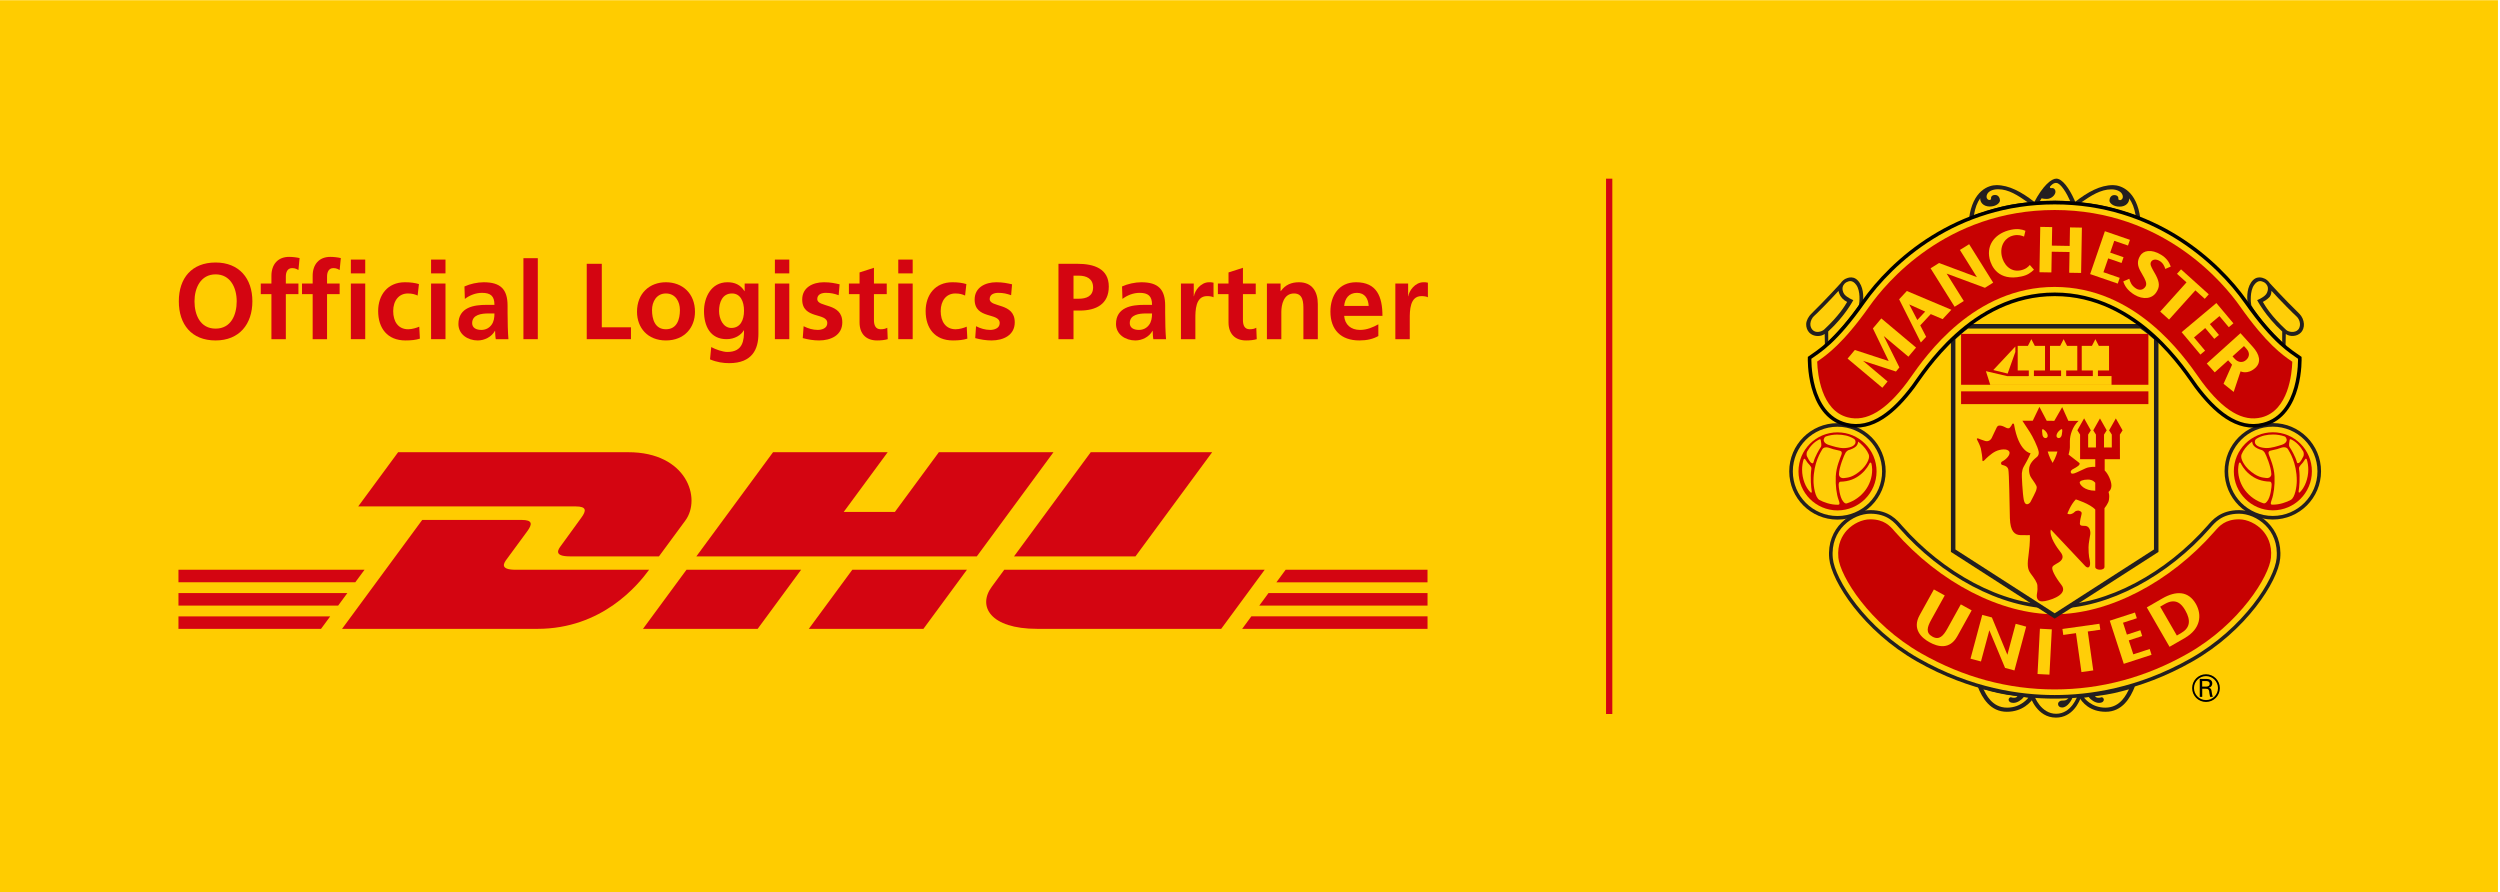 <?xml version="1.0" encoding="UTF-8"?>
<!-- Created with Inkscape (http://www.inkscape.org/) -->
<svg width="370.57" height="132.29" version="1.1" viewBox="0 0 370.57 132.29" xml:space="preserve" xmlns="http://www.w3.org/2000/svg" xmlns:cc="http://creativecommons.org/ns#" xmlns:dc="http://purl.org/dc/elements/1.1/" xmlns:rdf="http://www.w3.org/1999/02/22-rdf-syntax-ns#"><defs><clipPath id="clipPath22"><path d="M 0,99.219 H 277.924 V 0 H 0 Z"/></clipPath></defs><g transform="matrix(1.333 0 0 -1.333 0 132.29)"><path d="m0 3e-3h277.77v99.216h-277.77z" style="fill:#fc0"/><path d="m178.59 19.847h0.698v59.528h-0.698z" style="fill:#d40511"/><g clip-path="url(#clipPath22)"><g transform="translate(44.27 48.957)"><path d="m0 0-4.438-6.028h24.186c1.223 0 1.207-0.465 0.609-1.275-0.607-0.821-1.623-2.251-2.24-3.085-0.314-0.424-0.881-1.195 0.998-1.195h9.89s1.595 2.169 2.931 3.982c1.818 2.467 0.157 7.601-6.342 7.601z" style="fill:#d40511"/></g><g transform="translate(38.036 29.315)"><path d="m0 0 8.914 12.111h11.061c1.222 0 1.206-0.465 0.608-1.274-0.606-0.821-1.639-2.235-2.257-3.07-0.313-0.424-0.881-1.197 0.999-1.197h14.818c-1.232-1.688-5.23-6.57-12.408-6.57z" style="fill:#d40511"/></g><g transform="translate(89.084 35.888)"><path d="m0 0-4.833-6.572h-12.751l4.835 6.57z" style="fill:#d40511"/></g><g transform="translate(108.62 37.374)"><path d="m0 0h-31.186l8.528 11.583h12.746l-4.888-6.642h5.69l4.89 6.642h12.745z" style="fill:#d40511"/></g><g transform="translate(107.52 35.886)"><path d="m0 0-4.836-6.57h-12.745l4.835 6.57z" style="fill:#d40511"/></g><g transform="translate(19.844 33.295)"><path d="m0 0h18.783l-1.026-1.396h-17.757z" style="fill:#d40511"/></g><g transform="translate(19.844 35.886)"><path d="m0 0h20.691l-1.028-1.394h-19.663z" style="fill:#d40511"/></g><g transform="translate(19.844 30.703)"><path d="m0 0h16.875l-1.021-1.388h-15.854z" style="fill:#d40511"/></g><g transform="translate(158.74 31.899)"><path d="m0 0h-18.711l1.026 1.396h17.685z" style="fill:#d40511"/></g><g transform="translate(158.74 29.315)"><path d="m0 0-20.613-1e-3 1.02 1.389h19.593z" style="fill:#d40511"/></g><g transform="translate(142.96 35.886)"><path d="m0 0h15.778v-1.395l-16.804-1e-3z" style="fill:#d40511"/></g><g transform="translate(134.79 48.957)"><path d="m0 0-8.527-11.583h-13.506l8.533 11.583z" style="fill:#d40511"/></g><g transform="translate(111.67 35.886)"><path d="m0 0s-0.932-1.273-1.384-1.886c-1.601-2.163-0.186-4.684 5.039-4.684h20.47l4.836 6.57z" style="fill:#d40511"/></g><g transform="translate(21.628 65.739)"><path d="m0 0c0 1.48 0.687 2.995 2.347 2.995 1.664 0 2.346-1.515 2.346-2.995 0-1.513-0.635-3.039-2.346-3.039s-2.347 1.526-2.347 3.039m-1.743 0c0-2.569 1.41-4.354 4.09-4.354 2.643 0 4.089 1.822 4.089 4.354 0 2.539-1.469 4.313-4.089 4.313-2.656 0-4.09-1.738-4.09-4.313" style="fill:#d40511"/></g><g transform="translate(30.182 61.527)"><path d="m0 0h1.603v5.008h1.4v1.178h-1.4v0.769c0 0.482 0.168 0.948 0.706 0.948 0.347 0 0.549-0.131 0.694-0.218l0.129 1.332c-0.308 0.076-0.762 0.134-1.172 0.134-1.265 0-1.96-0.864-1.96-2.102v-0.863h-1.184v-1.178h1.184z" style="fill:#d40511"/></g><g transform="translate(34.768 61.527)"><path d="m0 0h1.6v5.008h1.4v1.178h-1.4v0.769c0 0.482 0.17 0.948 0.705 0.948 0.346 0 0.549-0.131 0.695-0.218l0.131 1.332c-0.311 0.076-0.765 0.134-1.173 0.134-1.266 0-1.958-0.864-1.958-2.102v-0.863h-1.185v-1.178h1.185z" style="fill:#d40511"/></g><g transform="translate(39.015 68.842)"><path d="m0 0h1.598v1.535h-1.598zm0-7.315h1.598v6.186h-1.598z" style="fill:#d40511"/></g><g transform="translate(46.586 67.653)"><path d="m0 0c-0.445 0.131-0.91 0.203-1.558 0.203-1.928 0-2.977-1.417-2.977-3.207 0-1.889 1.014-3.264 3.037-3.264 0.66 0 1.138 0.057 1.603 0.2l-0.069 1.331c-0.278-0.12-0.782-0.287-1.232-0.287-1.127 0-1.667 0.877-1.667 2.02 0 1.164 0.635 1.96 1.631 1.96 0.486 0 0.8-0.098 1.086-0.231z" style="fill:#d40511"/></g><g transform="translate(47.935 68.842)"><path d="m0 0h1.603v1.535h-1.603zm0-7.315h1.603v6.186h-1.603z" style="fill:#d40511"/></g><g transform="translate(52.503 63.314)"><path d="m0 0c0 0.953 1.068 1.072 1.786 1.072h0.693c0-0.484-0.071-0.929-0.333-1.275-0.251-0.338-0.634-0.555-1.125-0.555-0.573 0-1.021 0.229-1.021 0.758m-0.812 2.69c0.54 0.411 1.219 0.674 1.906 0.674 0.944 0 1.385-0.339 1.385-1.336h-0.885c-0.672 0-1.46-0.058-2.075-0.361-0.604-0.298-1.047-0.838-1.047-1.764 0-1.175 1.063-1.832 2.153-1.832 0.729 0 1.531 0.382 1.904 1.063h0.022c0.012-0.191 0.012-0.598 0.074-0.922h1.408c-0.037 0.478-0.058 0.912-0.071 1.38-0.013 0.452-0.024 0.923-0.024 1.549v0.793c0 1.826-0.775 2.608-2.656 2.608-0.684 0-1.521-0.181-2.139-0.468z" style="fill:#d40511"/></g><g transform="translate(58.204 61.527)"><path d="m0 0h1.599v9.006h-1.599z" style="fill:#d40511"/></g><g transform="translate(65.244 61.527)"><path d="m0 0h4.918v1.32h-3.243v7.061h-1.675z" style="fill:#d40511"/></g><g transform="translate(72.504 64.769)"><path d="m0 0c0 0.923 0.503 1.84 1.544 1.84 1.055 0 1.558-0.893 1.558-1.84 0-1.034-0.328-2.14-1.558-2.14-1.218 0-1.544 1.117-1.544 2.14m-1.669-0.196c0-1.777 1.179-3.188 3.213-3.188 2.043 0 3.233 1.411 3.233 3.188 0 2.047-1.402 3.283-3.233 3.283-1.819 0-3.213-1.236-3.213-3.283" style="fill:#d40511"/></g><g transform="translate(82.806 67.713)"><path d="m0 0v-0.842h-0.024c-0.442 0.709-1.078 0.985-1.891 0.985-1.839 0-2.608-1.719-2.608-3.206 0-1.66 0.693-3.123 2.512-3.123 0.9 0 1.615 0.452 1.916 0.983h0.023c0-1.068-0.085-2.405-1.856-2.405-0.5 0-1.3 0.277-1.792 0.543l-0.132-1.368c0.765-0.324 1.494-0.42 2.13-0.42 2.583 0 3.251 1.582 3.251 3.264v5.589zm-1.482-4.939c-0.924 0-1.365 1.03-1.365 1.876 0 0.946 0.347 1.959 1.438 1.959 0.93 0 1.337-0.869 1.337-1.925 0-1.034-0.407-1.91-1.41-1.91" style="fill:#d40511"/></g><g transform="translate(86.167 68.842)"><path d="m0 0h1.603v1.535h-1.603zm0-7.315h1.603v6.186h-1.603z" style="fill:#d40511"/></g><g transform="translate(93.364 67.627)"><path d="m0 0c-0.5 0.109-0.992 0.229-1.744 0.229-1.253 0-2.416-0.589-2.416-1.924 0-2.237 2.789-1.406 2.789-2.618 0-0.602-0.649-0.758-1.056-0.758-0.549 0-1.076 0.156-1.575 0.41l-0.097-1.321c0.585-0.158 1.206-0.26 1.818-0.26 1.302 0 2.58 0.575 2.58 2.013 0 2.232-2.784 1.606-2.784 2.594 0 0.531 0.513 0.686 0.943 0.686 0.589 0 0.947-0.093 1.436-0.263z" style="fill:#d40511"/></g><g transform="translate(95.581 63.385)"><path d="m0 0c0-1.224 0.691-2 1.948-2 0.476 0 0.85 0.046 1.184 0.142l-0.049 1.269c-0.168-0.107-0.441-0.167-0.729-0.167-0.609 0-0.753 0.496-0.753 1.021v2.885h1.423v1.178h-1.423v1.751l-1.601-0.517v-1.234h-1.183v-1.178h1.183z" style="fill:#d40511"/></g><g transform="translate(99.887 68.842)"><path d="m0 0h1.602v1.535h-1.602zm0-7.315h1.602v6.186h-1.602z" style="fill:#d40511"/></g><g transform="translate(107.46 67.653)"><path d="m0 0c-0.443 0.131-0.909 0.203-1.554 0.203-1.925 0-2.976-1.417-2.976-3.207 0-1.889 1.012-3.264 3.035-3.264 0.655 0 1.138 0.057 1.603 0.2l-0.071 1.331c-0.277-0.12-0.777-0.287-1.231-0.287-1.124 0-1.662 0.877-1.662 2.02 0 1.164 0.629 1.96 1.623 1.96 0.493 0 0.803-0.098 1.089-0.231z" style="fill:#d40511"/></g><g transform="translate(112.54 67.627)"><path d="m0 0c-0.5 0.109-0.991 0.229-1.746 0.229-1.254 0-2.415-0.589-2.415-1.924 0-2.237 2.787-1.406 2.787-2.618 0-0.602-0.649-0.758-1.054-0.758-0.546 0-1.074 0.156-1.576 0.41l-0.093-1.321c0.582-0.158 1.203-0.26 1.813-0.26 1.306 0 2.583 0.575 2.583 2.013 0 2.232-2.786 1.606-2.786 2.594 0 0.531 0.513 0.686 0.946 0.686 0.585 0 0.946-0.093 1.437-0.263z" style="fill:#d40511"/></g><g transform="translate(117.7 61.527)"><path d="m0 0h1.673v3.182h0.708c1.794 0 3.216 0.707 3.216 2.666 0 2.004-1.662 2.533-3.483 2.533h-2.114zm1.673 7.062h0.587c0.861 0 1.591-0.336 1.591-1.309 0-0.977-0.754-1.255-1.591-1.255h-0.587z" style="fill:#d40511"/></g><g transform="translate(125.63 63.314)"><path d="m0 0c0 0.953 1.063 1.072 1.782 1.072h0.694c0-0.484-0.073-0.929-0.335-1.275-0.251-0.338-0.636-0.555-1.124-0.555-0.575 0-1.017 0.229-1.017 0.758m-0.815 2.69c0.539 0.411 1.22 0.674 1.902 0.674 0.945 0 1.389-0.339 1.389-1.336h-0.887c-0.669 0-1.461-0.058-2.069-0.361-0.612-0.298-1.052-0.838-1.052-1.764 0-1.175 1.065-1.832 2.152-1.832 0.731 0 1.532 0.382 1.902 1.063h0.025c0.012-0.191 0.012-0.598 0.072-0.922h1.412c-0.036 0.478-0.061 0.912-0.073 1.38-0.011 0.452-0.023 0.923-0.023 1.549v0.793c0 1.826-0.778 2.608-2.657 2.608-0.681 0-1.52-0.181-2.139-0.468z" style="fill:#d40511"/></g><g transform="translate(131.32 61.527)"><path d="m0 0h1.603v2.268c0 0.889 0 2.521 1.301 2.521 0.288 0 0.576-0.047 0.719-0.129v1.621c-0.167 0.048-0.333 0.048-0.491 0.048-0.957 0-1.614-0.975-1.684-1.55h-0.024v1.407h-1.424z" style="fill:#d40511"/></g><g transform="translate(136.61 63.385)"><path d="m0 0c0-1.224 0.695-2 1.952-2 0.474 0 0.847 0.046 1.186 0.142l-0.05 1.269c-0.168-0.107-0.444-0.167-0.731-0.167-0.608 0-0.753 0.496-0.753 1.021v2.885h1.424v1.178h-1.424v1.751l-1.604-0.517v-1.234h-1.181v-1.178h1.181z" style="fill:#d40511"/></g><g transform="translate(140.88 61.527)"><path d="m0 0h1.603v3.024c0 0.794 0.251 2.059 1.411 2.059 1.032 0 1.043-1.025 1.043-1.782v-3.301h1.603v3.902c0 1.395-0.637 2.427-2.095 2.427-0.836 0-1.516-0.276-2.022-0.985h-0.023v0.842h-1.52z" style="fill:#d40511"/></g><g transform="translate(153.27 63.18)"><path d="m0 0c-0.595-0.333-1.266-0.624-2.041-0.624-0.993 0-1.686 0.568-1.759 1.564h4.257c0 2.159-0.645 3.736-2.931 3.736-1.911 0-2.855-1.478-2.855-3.267 0-2.033 1.183-3.204 3.215-3.204 0.863 0 1.532 0.165 2.114 0.491zm-3.8 2.043c0.073 0.829 0.528 1.455 1.423 1.455 0.897 0 1.256-0.673 1.303-1.455z" style="fill:#d40511"/></g><g transform="translate(155.16 61.527)"><path d="m0 0h1.604v2.268c0 0.889 0 2.521 1.302 2.521 0.283 0 0.571-0.047 0.714-0.129v1.621c-0.165 0.048-0.334 0.048-0.488 0.048-0.956 0-1.613-0.975-1.687-1.55h-0.023v1.407h-1.422z" style="fill:#d40511"/></g><g transform="translate(231.46 21.872)"><path d="m0 0c-0.234-0.704-0.999-2.428-2.845-2.428-2.095 0-2.827 2.271-2.863 2.365l-0.06 0.216s1.807-0.149 2.801-0.149 2.695 0.096 2.973 0.149z" style="fill:#231f20"/></g><g transform="translate(230.09 21.732)"><path d="m0 0c-0.283-0.412-0.474-0.393-0.816-0.393-0.171 0-0.429-0.142-0.421-0.399 6e-3 -0.201 0.17-0.371 0.449-0.371 0.62 0 1.092 0.866 1.225 1.231 0 0 0.366 0.016 0.473 0.027 0 0-0.656-1.955-2.358-1.955-1.705 0-2.4 1.933-2.4 1.933s1.435-0.088 2.257-0.088 1.345 4e-3 1.591 0.015" style="fill:#ffce08"/></g><g transform="translate(236.97 22.991)"><path d="m0 0 0.433-0.058c-0.513-1.339-1.437-2.84-3.249-2.84-1.754 0-2.624 1.016-2.996 1.701l-0.302 0.184s3.034 0.101 6.114 1.013" style="fill:#231f20"/></g><g transform="translate(236.74 22.592)"><path d="m0 0c-1.112-0.299-1.902-0.541-3.77-0.77 0 0 0.058-0.192 0.464-0.17 0.158 7e-3 0.177 0.045 0.235 0.056 0.115 0.022 0.292-0.099 0.271-0.303-0.015-0.141-0.137-0.321-0.55-0.321-0.414 0-0.897 0.339-1.139 0.653 0 0-0.249-0.057-0.506-0.072 0 0 0.794-1.113 2.362-1.113 1.725 0 2.362 1.541 2.633 2.04" style="fill:#ffce08"/></g><g transform="translate(220.34 22.991)"><path d="m0 0-0.433-0.058c0.513-1.339 1.436-2.84 3.249-2.84 1.754 0 2.703 1.073 3.091 1.701l0.207 0.184s-3.034 0.101-6.114 1.013" style="fill:#231f20"/></g><g transform="translate(220.56 22.592)"><path d="m0 0c1.111-0.299 1.902-0.541 3.77-0.77 0 0-0.059-0.192-0.465-0.17-0.157 7e-3 -0.176 0.045-0.235 0.056-0.114 0.022-0.292-0.099-0.27-0.303 0.014-0.141 0.137-0.321 0.55-0.321s0.897 0.339 1.139 0.653c0 0 0.249-0.057 0.506-0.072 0 0-0.795-1.113-2.362-1.113-1.726 0-2.362 1.541-2.633 2.04" style="fill:#ffce08"/></g><g transform="translate(228.48 31.762)"><path d="m0 0c5.944 0 12.53 3.648 17.149 8.909 0.499 0.569 1.347 1.647 3.358 1.647 2.01 0 4.681-1.832 4.367-5.167-0.229-2.431-3.705-7.912-9.649-11.29-5.945-3.378-11.418-4.106-15.225-4.106-3.806 0-9.279 0.728-15.224 4.106-5.944 3.378-9.42 8.859-9.649 11.29-0.314 3.335 2.357 5.167 4.367 5.167s2.859-1.078 3.358-1.647c4.619-5.261 11.205-8.909 17.148-8.909" style="fill:#ffce08"/></g><g transform="translate(228.48 31.762)"><path d="m0 0c5.944 0 12.53 3.648 17.149 8.909 0.499 0.569 1.347 1.647 3.358 1.647 2.01 0 4.681-1.832 4.367-5.167-0.229-2.431-3.705-7.912-9.649-11.29-5.945-3.378-11.418-4.106-15.225-4.106-3.806 0-9.279 0.728-15.224 4.106-5.944 3.378-9.42 8.859-9.649 11.29-0.314 3.335 2.357 5.167 4.367 5.167s2.859-1.078 3.358-1.647c4.619-5.261 11.205-8.909 17.148-8.909z" style="fill:none;stroke-miterlimit:3.863;stroke-width:.4;stroke:#231f20"/></g><g transform="translate(247.57 46.835)"><path d="m0 0c0 2.852 2.313 5.163 5.164 5.163 2.852 0 5.164-2.311 5.164-5.163 0-2.853-2.312-5.164-5.164-5.164-2.851 0-5.164 2.311-5.164 5.164" style="fill:#ffce08"/></g><g transform="translate(247.57 46.835)"><path d="m0 0c0 2.852 2.313 5.163 5.164 5.163 2.852 0 5.164-2.311 5.164-5.163 0-2.853-2.312-5.164-5.164-5.164-2.851 0-5.164 2.311-5.164 5.164z" style="fill:none;stroke-miterlimit:3.863;stroke-width:.4;stroke:#231f20"/></g><g transform="translate(199.16 46.826)"><path d="m0 0c0 2.852 2.312 5.164 5.163 5.164 2.853 0 5.164-2.312 5.164-5.164 0-2.853-2.311-5.164-5.164-5.164-2.851 0-5.163 2.311-5.163 5.164" style="fill:#ffce08"/></g><g transform="translate(199.16 46.826)"><path d="m0 0c0 2.852 2.312 5.164 5.163 5.164 2.853 0 5.164-2.312 5.164-5.164 0-2.853-2.311-5.164-5.164-5.164-2.851 0-5.163 2.311-5.163 5.164z" style="fill:none;stroke-miterlimit:3.863;stroke-width:.4;stroke:#231f20"/></g><g transform="translate(254.15 60.724)"><path d="m0 0 0.028 1.383c0.422-0.319 1.226-0.331 1.697 0.171 0.214 0.23 0.337 0.58 0.317 0.947-0.022 0.408-0.204 0.834-0.513 1.135-1.739 1.696-3.276 3.389-3.276 3.389-0.156 0.25-0.411 0.436-0.551 0.498-0.218 0.097-0.971 0.441-1.544-0.431-0.52-0.791-0.443-1.91-0.349-2.317l1.632-2.216c0.556-0.706 2.124-2.21 2.559-2.559" style="fill:#231f20"/></g><g transform="translate(250.34 65.305)"><path d="M 0,0 C -0.069,0.299 -0.167,1.576 0.318,2.25 0.766,2.872 1.174,2.661 1.393,2.563 1.491,2.52 1.786,2.328 1.845,1.951 1.877,1.748 1.812,1.447 1.655,1.228 1.349,0.829 0.65,0.564 0.65,0.564 c 0,0 0.895,-1.752 2.791,-3.492 L 3.435,-4.111 C 0.839,-1.608 0,0 0,0" style="fill:#ffce08"/></g><g transform="translate(252.39 66.236)"><path d="m0 0c0.184 0.257 0.175 0.462 0.197 0.664 1.007-1.101 2.461-2.569 2.786-2.848 0.186-0.159 0.365-0.489 0.382-0.803 0.015-0.272-0.06-0.511-0.211-0.672-0.348-0.372-1.052-0.272-1.325-0.021-1.665 1.532-2.336 2.672-2.592 3.114 0.458 0.225 0.763 0.566 0.763 0.566" style="fill:#ffce08"/></g><g transform="translate(219.38 75.103)"><path d="m0 0c2.051 0.688 3.922 1.255 6.444 1.479" style="fill:#231f20"/></g><g transform="translate(226.8 76.892)"><path d="m0 0c0.417 0.021 1.379 0.043 1.764 0.043 0.384 0 1.447-0.051 1.68-0.068" style="fill:#231f20"/></g><g transform="translate(205.49 63.282)"><path d="m0 0 1.632 2.217c0.094 0.407 0.171 1.525-0.349 2.316-0.574 0.872-1.326 0.529-1.544 0.431-0.139-0.061-0.395-0.247-0.551-0.497 0 0-1.566-1.731-3.297-3.433-0.242-0.237-0.513-0.684-0.536-1.092-0.019-0.366 0.124-0.732 0.339-0.961 0.472-0.502 1.297-0.476 1.718-0.157l0.029-1.383c0.435 0.35 2.003 1.853 2.559 2.559" style="fill:#231f20"/></g><g transform="translate(203.3 61.265)"><path d="m0 0-6e-3 1.117c1.896 1.74 2.791 3.487 2.791 3.487s-0.697 0.265-1.005 0.664c-0.156 0.219-0.22 0.52-0.189 0.723 0.059 0.377 0.354 0.569 0.453 0.613 0.219 0.097 0.627 0.308 1.074-0.314 0.486-0.674 0.359-1.942 0.289-2.241 0 0-0.884-1.54-3.407-4.049" style="fill:#ffce08"/></g><g transform="translate(205.4 65.666)"><path d="m0 0c-0.256-0.442-0.907-1.524-2.539-3.052-0.271-0.254-0.945-0.465-1.325-0.038-0.147 0.165-0.24 0.4-0.226 0.673 0.018 0.313 0.21 0.68 0.397 0.839 0.325 0.279 1.727 1.696 2.732 2.807 0.022-0.202 0.199-0.541 0.199-0.541 0.135-0.19 0.304-0.463 0.762-0.688" style="fill:#ffce08"/></g><g transform="translate(210.71 40.127)"><path d="m0 0-0.069 0.079c-0.474 0.543-1.121 1.288-2.67 1.288-0.903 0-1.925-0.482-2.605-1.229-0.508-0.559-1.084-1.538-0.942-3.037 0.193-2.049 3.444-7.36 9.236-10.652 4.667-2.652 9.653-3.997 14.817-3.997 5.165 0 10.15 1.345 14.817 3.997 5.792 3.292 9.043 8.603 9.236 10.652 0.142 1.499-0.434 2.478-0.942 3.037-0.68 0.747-1.702 1.229-2.605 1.229-1.548 0-2.196-0.744-2.669-1.288l-0.07-0.079c-4.976-5.668-11.784-9.188-17.767-9.188s-12.79 3.52-17.767 9.188" style="fill:#c70101"/></g><g transform="translate(217.19 61.615)"><path d="m0 0v-23.609l11.289-7.258 11.29 7.258v23.623c-0.357 0.321-1.148 0.977-1.7 1.333h-19.313c-0.491-0.345-1.4-1.165-1.566-1.347" style="fill:#ffce08"/></g><g transform="translate(217.19 61.615)"><path d="m0 0v-23.609l11.289-7.258 11.29 7.258v23.623c-0.357 0.321-1.148 0.977-1.7 1.333h-19.313c-0.491-0.345-1.4-1.165-1.566-1.347z" style="fill:none;stroke-miterlimit:3.863;stroke-width:.5;stroke:#231f20"/></g><path d="m218.07 55.725h20.829v-1.42h-20.829z" style="fill:#c70101"/><path d="m218.07 62.115h20.829v-5.659h-20.829z" style="fill:#c70101"/><g transform="translate(224.14 29.874)"><path d="m0 0-0.923-3.444-1.721 4.152-1.072 0.287-1.305-4.87 1.163-0.312 0.93 3.472 1.748-4.189 1.044-0.281 1.305 4.872z" style="fill:#ffce08"/></g><g transform="translate(228.16 29.259)"><path d="m0 0-1.324 0.069-0.264-5.036 1.323-0.069z" style="fill:#ffce08"/></g><g transform="translate(229.34 29.302)"><path d="m0 0 0.093-0.664 1.412 0.199 0.609-4.33 1.313 0.185-0.609 4.33 1.391 0.195-0.094 0.663z" style="fill:#ffce08"/></g><g transform="translate(240.43 32.685)"><path d="m0 0-1.709-0.986 2.529-4.382 1.697 0.979c1.765 1.019 1.928 2.557 1.236 3.785-0.836 1.462-2.207 1.497-3.753 0.604m2.579-1.331c0.641-1.124 0.512-1.941-0.477-2.513l-0.469-0.27-1.855 3.21 0.508 0.293c1.183 0.683 1.851 0.076 2.293-0.72" style="fill:#ffce08"/></g><g transform="translate(237.22 26.481)"><path d="m0 0-0.503 1.549 1.493 0.485-0.209 0.644-1.493-0.486-0.431 1.323 1.536 0.499-0.207 0.636-2.802-0.91 1.557-4.796 3.09 1.004-0.209 0.645z" style="fill:#ffce08"/></g><g transform="translate(234.8 56.44)"><path d="m0 0v0.981h-1.512v0.623h1.235v2.736h-1.134l-0.385 0.749-0.385-0.749h-1.132v-2.736h1.233v-0.623h-2.963v0.623h1.234v2.736h-1.132l-0.386 0.749-0.385-0.749h-1.133v-2.736h1.235v-0.623h-3.022v0.623h1.235v2.736h-1.134l-0.385 0.749-0.385-0.749h-1.134v-2.736h1.235v-0.623l-2.389-7e-3 -2.38 0.556 0.486-1.53z" style="fill:#ffce08"/></g><g transform="translate(221.65 58.094)"><path d="m0 0 1.597-0.393 0.856 2.404v0.606z" style="fill:#ffce08"/></g><g transform="translate(218.04 32.037)"><path d="m0 0-1.493-2.693c-0.45-0.813-0.915-1.327-1.675-0.888-0.753 0.417-0.579 1.041-0.118 1.873l1.497 2.7-1.206 0.668-1.58-2.85c-0.872-1.574 0.227-2.542 1.079-3.015 0.918-0.508 2.25-0.887 3.114 0.673l1.588 2.864z" style="fill:#ffce08"/></g><g transform="translate(199.99 46.826)"><path d="m0 0c0 2.396 1.943 4.339 4.34 4.339s4.341-1.943 4.341-4.339c0-2.397-1.944-4.34-4.341-4.34s-4.34 1.943-4.34 4.34" style="fill:#c70101"/></g><g transform="translate(248.4 46.834)"><path d="m0 0c0 2.397 1.943 4.34 4.34 4.34s4.34-1.943 4.34-4.34c0-2.396-1.943-4.34-4.34-4.34s-4.34 1.944-4.34 4.34" style="fill:#c70101"/></g><g transform="translate(232.99 44.675)"><path d="m0 0v0.877s-0.234 0.363-0.812 0.363-0.919-0.171-0.919-0.321c0-0.235 0.512-0.919 1.731-0.919m-4.554 7.769 0.876 1.525 0.685-1.525h1.134c-0.685-0.642-0.963-1.611-0.963-2.252v-0.706c0-0.299-0.15-0.791-0.15-0.791s0.982-0.751 1.133-0.877c0.065-0.053 0.132-0.084 0.086-0.214-0.078-0.221-0.741-0.516-0.812-0.577-0.15-0.128-0.19-0.212-0.147-0.342 0.043-0.128 0.168-0.15 0.425-0.065 0.256 0.086 0.791 0.364 1.239 0.557 0.449 0.191 1.048 0.149 1.048 0.149v0.855h-1.688v2.737l-0.3 0.478 0.748 1.326 0.749-1.333-0.3-0.471v-1.432h0.866v1.432l-0.299 0.471 0.748 1.326 0.748-1.326-0.298-0.471v-1.432h0.865v1.432l-0.299 0.471 0.748 1.326 0.749-1.326-0.3-0.471 9e-3 -2.735h-1.698v-1.257c0.385-0.363 0.749-1.182 0.749-1.674s-0.321-0.706-0.321-0.706c0.107-0.385 0.086-0.545 0.043-0.897-0.044-0.362-0.493-0.92-0.493-0.92v-6.519c0-0.444-1.026-0.401-1.026-0.021v6.39c-0.577 0.642-2.159 1.133-2.159 1.133-0.577-0.577-0.941-1.582-0.941-1.582 0.256-0.171 0.641 0 0.791 0.171s0.45 0.214 0.621 0.107c0.17-0.107 0.213-0.15 0.149-0.406-0.065-0.257-0.171-0.681-0.171-0.981s0.342-0.236 0.599-0.257c0.512-0.043 0.598-0.62 0.555-0.941s-0.192-1.004-0.192-1.432 0.021-0.856 0.064-1.091c0.042-0.235 0.128-0.491 0.107-0.791-0.028-0.406-0.277-0.471-0.534-0.214s-3.827 4.063-3.827 4.063c-0.236-0.77 0.748-2.096 1.068-2.501 0.321-0.408 0.3-0.706 0.021-0.985-0.277-0.278-0.812-0.427-0.919-0.683-0.107-0.257 0.256-1.027 1.005-1.99 0.748-0.962-0.855-1.603-1.817-1.795-0.963-0.193-0.963 0.47-0.899 0.833 0.065 0.364 0.065 0.578 0.043 0.899-0.021 0.32-0.321 0.769-0.727 1.304s-0.406 1.026-0.234 2.266c0.17 1.24 0.127 2.032 0.127 2.032s-0.427-0.022-1.047 0c-0.621 0.021-1.133 0.382-1.176 1.879-0.043 1.496-0.078 5.068-0.179 5.438-0.099 0.371-0.499 0.442-0.67 0.485s-0.183 0.299-0.012 0.385c0.446 0.223 0.982 0.77 0.783 1.111-0.2 0.343-0.985 0.271-1.512 0.015-0.527-0.257-1.083-0.813-1.226-0.97-0.142-0.156-0.256-0.156-0.242 0.015s-0.099 0.983-0.171 1.268c-0.071 0.286-0.328 0.828-0.414 0.97-0.085 0.142 0 0.199 0.143 0.142 0.142-0.056 0.456-0.185 0.756-0.27 0.299-0.086 0.584 0.056 0.726 0.342 0.143 0.285 0.414 0.898 0.557 1.169 0.142 0.27 0.37 0.213 0.556 0.17 0.185-0.042 0.356-0.156 0.527-0.228 0.171-0.071 0.313-0.056 0.371 0.029 0.057 0.086 0.128 0.114 0.228 0.328 0.099 0.214 0.228 0.114 0.242 0.029 0.511-3.067 1.839-3.208 1.839-3.208-0.2-0.513-0.67-1.326-0.785-1.525-0.113-0.199-0.156-0.47-0.184-0.685-0.029-0.213 0.071-2.237 0.214-2.978 0.142-0.742 0.598-0.456 0.741-0.229 0.143 0.229 0.584 1.169 0.584 1.169s0.114 0.257 0.114 0.471-0.371 0.684-0.456 0.826c-0.086 0.143-0.399 0.428-0.399 1.141 0 0.712 0.641 1.211 0.869 1.397 0.228 0.185 0.228 0.441 0.2 0.599-0.101 0.551-0.685 1.71-0.97 2.152s-0.841 1.283-0.841 1.283h1.155l0.741 1.539 0.812-1.546zm-0.187-4.677c0.38 0.623 0.537 1.269 0.537 1.269h-1.085s0.174-0.662 0.548-1.269m-1.133 3.141c0.047-0.32 0.283-0.444 0.465-0.348 0.181 0.096 0.144 0.358 0.015 0.561-0.127 0.203-0.392 0.43-0.471 0.396-0.086-0.037-0.036-0.427-9e-3 -0.609m2.161 0.609c-0.079 0.034-0.36-0.193-0.488-0.396s-0.166-0.465 0.015-0.561c0.182-0.096 0.412 0.029 0.466 0.348 0.032 0.187 0.092 0.572 7e-3 0.609" style="fill:#c70101"/></g><g transform="translate(254.74 43.658)"><path d="m0 0c-0.466-0.261-1.251-0.532-1.969-0.532-0.027 0-0.055 2e-3 -0.083 1e-3 -0.222-8e-3 -0.224 0.141-0.078 0.537 0.226 0.608 0.359 1.601 0.316 2.598-0.05 1.104-0.498 2.037-0.63 2.422-0.134 0.385 0.089 0.43 0.296 0.474 0.208 0.045 0.484 0.103 0.623 0.145 0.254 0.078 0.34 0.122 0.563 0.182 0.223 0.059 0.519 0.029 0.652-0.208s0.971-1.458 0.971-3.489c0-0.63-0.181-1.86-0.661-2.13" style="fill:#ffce08"/></g><g transform="translate(250.92 50.454)"><path d="m0 0c0.545 0.345 1.186 0.471 1.858 0.471 0.444 0 0.869-0.078 1.268-0.211 0.146-0.049 0.235-0.286 0.235-0.404 0-0.119-0.103-0.389-0.564-0.533-0.462-0.144-1.114-0.356-1.647-0.356-0.531 0-1.33 0.172-1.33 0.679 0 0.156 0.041 0.267 0.18 0.354" style="fill:#ffce08"/></g><g transform="translate(249.27 48.742)"><path d="m0 0c0.195 0.467 0.531 0.858 0.904 1.192 0 0 0.187 0.153 0.261 0.213 0 0 0.01-0.28 0.196-0.49s0.545-0.37 0.916-0.474c0 0 0.178-0.104 0.282-0.267 0.158-0.248 0.717-1.596 0.741-2.387 8e-3 -0.268-0.218-0.49-0.577-0.438-0.359 0.05-0.984 0.035-1.988 0.972-0.222 0.207-0.981 1.091-0.735 1.679" style="fill:#ffce08"/></g><g transform="translate(251.67 43.285)"><path d="m0 0c-1.603 0.519-2.794 1.971-2.794 3.74 0 0.262 0.051 0.509 0.075 0.645 0.03 0.166 0.155 0.186 0.213 0.071 0.058-0.114 0.332-0.704 0.967-1.226 0.634-0.522 1.326-0.806 2.299-0.831 0.114-3e-3 0.173-0.18 0.173-0.343s-0.104-1.393-0.504-1.851c-0.104-0.118-0.206-0.277-0.429-0.205" style="fill:#ffce08"/></g><g transform="translate(255.75 44.51)"><path d="m0 0c0.542 0.536 0.929 1.499 0.929 2.516 0 0.393-0.058 0.773-0.167 1.131 0 0-0.091 0.165-0.18 0.025-0.063-0.1-0.149-0.201-0.227-0.337-0.077-0.135-0.499-0.455-0.459-0.707 0.148-0.953 0.014-2.224-0.03-2.432-0.045-0.208 0.021-0.307 0.134-0.196" style="fill:#ffce08"/></g><g transform="translate(256.12 49.04)"><path d="m0 0c-0.317 0.561-0.77 1.072-1.354 1.342-0.068 0.032-0.171 0.034-0.171-0.132 0-0.092-0.046-0.238-0.048-0.327-2e-3 -0.09-0.041-0.28 0.077-0.428 0.119-0.149 0.643-1.068 0.771-1.587 0.029-0.118 0.06-0.239 0.252-0.134 0.192 0.107 0.421 0.596 0.495 0.742 0.053 0.104 0.05 0.395-0.022 0.524" style="fill:#ffce08"/></g><g transform="translate(202.32 43.649)"><path d="m0 0c0.466-0.26 1.25-0.532 1.969-0.532 0.027 0 0.054 2e-3 0.083 1e-3 0.221-8e-3 0.224 0.141 0.078 0.537-0.227 0.608-0.36 1.601-0.316 2.598 0.049 1.104 0.497 2.037 0.63 2.422 0.133 0.386-0.089 0.43-0.297 0.475-0.207 0.044-0.484 0.102-0.622 0.144-0.255 0.078-0.341 0.123-0.563 0.182-0.223 0.059-0.52 0.029-0.652-0.208-0.134-0.237-0.971-1.458-0.971-3.489 0-0.63 0.18-1.86 0.661-2.13" style="fill:#ffce08"/></g><g transform="translate(206.15 50.446)"><path d="m0 0c-0.545 0.345-1.186 0.471-1.858 0.471-0.445 0-0.87-0.078-1.268-0.211-0.146-0.049-0.235-0.286-0.235-0.405 0-0.118 0.102-0.388 0.564-0.533 0.462-0.144 1.114-0.355 1.646-0.355s1.331 0.172 1.331 0.679c0 0.156-0.042 0.267-0.18 0.354" style="fill:#ffce08"/></g><g transform="translate(207.79 48.734)"><path d="m0 0c-0.195 0.466-0.532 0.858-0.905 1.191 0 0-0.187 0.154-0.261 0.213 0 0-9e-3 -0.279-0.195-0.49-0.187-0.21-0.546-0.37-0.916-0.474 0 0-0.178-0.104-0.283-0.267-0.157-0.248-0.717-1.596-0.741-2.387-8e-3 -0.267 0.219-0.49 0.577-0.438 0.36 0.05 0.985 0.035 1.989 0.972 0.221 0.207 0.981 1.091 0.735 1.68" style="fill:#ffce08"/></g><g transform="translate(205.39 43.276)"><path d="m0 0c1.602 0.519 2.794 1.971 2.794 3.74 0 0.262-0.051 0.509-0.075 0.645-0.031 0.166-0.156 0.186-0.213 0.072-0.058-0.115-0.333-0.705-0.967-1.227-0.635-0.522-1.326-0.805-2.3-0.83-0.113-3e-3 -0.173-0.181-0.173-0.343 0-0.164 0.104-1.394 0.504-1.852 0.104-0.118 0.207-0.277 0.43-0.205" style="fill:#ffce08"/></g><g transform="translate(201.32 44.501)"><path d="m0 0c-0.542 0.536-0.93 1.499-0.93 2.516 0 0.393 0.059 0.774 0.167 1.131 0 0 0.092 0.165 0.18 0.026 0.063-0.1 0.149-0.201 0.227-0.337s0.499-0.456 0.46-0.708c-0.149-0.953-0.015-2.224 0.03-2.432 0.044-0.207-0.022-0.307-0.134-0.196" style="fill:#ffce08"/></g><g transform="translate(200.95 49.031)"><path d="m0 0c0.316 0.561 0.769 1.072 1.354 1.343 0.067 0.031 0.171 0.033 0.171-0.133 0-0.092 0.045-0.238 0.047-0.327s0.042-0.28-0.077-0.428c-0.118-0.148-0.642-1.067-0.77-1.587-0.03-0.117-0.06-0.239-0.252-0.133-0.193 0.106-0.421 0.595-0.495 0.741-0.054 0.104-0.051 0.396 0.022 0.524" style="fill:#ffce08"/></g><g transform="translate(219.38 75.098)"><path d="m0 0c2.051 0.688 3.922 1.255 6.444 1.479l0.385 0.217c-1.411 1.109-2.809 1.863-4.203 1.863-0.875 0-2.653-0.593-3.052-3.729z" style="fill:#231f20"/></g><g transform="translate(219.5 75.315)"><path d="m0 0c2.01 0.674 3.531 1.2 6.004 1.42-1.138 0.793-2.151 1.464-3.319 1.464-0.615 0-1.134-0.234-1.257-0.663-0.112-0.391 0.195-0.559 0.307-0.531s0.196 0.056 0.167 0.167c-0.027 0.112 0.057 0.392 0.448 0.392s0.544-0.364 0.544-0.615c0-0.252-0.405-0.671-1.131-0.671-0.727 0-1.091 0.476-1.064 0.924-0.348-0.51-0.55-1.022-0.699-1.887" style="fill:#ffce08"/></g><g transform="translate(237.58 75.098)"><path d="m0 0c-2.051 0.688-3.922 1.255-6.445 1.479l-0.384 0.217c1.41 1.109 2.809 1.863 4.203 1.863 0.875 0 2.652-0.593 3.052-3.729z" style="fill:#231f20"/></g><g transform="translate(237.48 75.298)"><path d="m0 0c-2.01 0.674-3.601 1.2-6.073 1.42 1.138 0.793 2.201 1.467 3.37 1.467 0.614 0 1.134-0.234 1.257-0.664 0.111-0.391-0.197-0.558-0.308-0.531-0.111 0.028-0.195 0.057-0.168 0.168 0.028 0.112-0.056 0.391-0.447 0.391s-0.543-0.363-0.543-0.614c0-0.252 0.403-0.671 1.13-0.671 0.726 0 1.092 0.476 1.063 0.923 0.35-0.509 0.57-1.024 0.719-1.889" style="fill:#ffce08"/></g><g transform="translate(226.16 76.683)"><path d="m0 0c1.031 1.978 1.977 2.697 2.499 2.697 0.653 0 1.419-1.04 2.019-2.379l0.127-0.302-0.522 0.044c-0.355 0.064-1.339 0.074-1.724 0.074-0.384 0-1.218 0-1.721-0.043z" style="fill:#231f20"/></g><g transform="translate(227.03 77.194)"><path d="m0 0c-0.065-0.105-0.124-0.185-0.195-0.303 0.408 0.021 1.351 0.042 1.728 0.042s1.419-0.05 1.648-0.067c-0.369 0.853-1.065 2.031-1.55 2.031-0.096 0-0.308 0.05-0.707-0.41 0 0-0.062-0.202 0.191-0.163 0.322 0.049 0.444-0.283 0.419-0.447-0.055-0.384-0.503-0.755-0.95-0.755-0.446 0-0.584 0.072-0.584 0.072" style="fill:#ffce08"/></g><g transform="translate(228.48 66.513)"><path d="m0 0c9.295 0 14.588-8.728 15.737-10.261 2.054-2.737 4.561-4.956 7.47-4.219 4.276 1.083 4.049 7.419 4.049 7.419-1.027 0.742-2.786 1.676-5.987 6.215-3.136 4.448-10.235 11.046-21.269 11.046-11.033 0-18.132-6.598-21.268-11.046-3.201-4.539-4.961-5.473-5.987-6.215 0 0-0.227-6.336 4.049-7.419 2.909-0.737 5.416 1.482 7.469 4.219 1.15 1.533 6.443 10.261 15.737 10.261" style="fill:#ffce08"/></g><g transform="translate(228.48 66.513)"><path d="m0 0c9.295 0 14.588-8.728 15.737-10.261 2.054-2.737 4.561-4.956 7.47-4.219 4.276 1.083 4.049 7.419 4.049 7.419-1.027 0.742-2.786 1.676-5.987 6.215-3.136 4.448-10.235 11.046-21.269 11.046-11.033 0-18.132-6.598-21.268-11.046-3.201-4.539-4.961-5.473-5.987-6.215 0 0-0.227-6.336 4.049-7.419 2.909-0.737 5.416 1.482 7.469 4.219 1.15 1.533 6.443 10.261 15.737 10.261z" style="fill:none;stroke-miterlimit:3.863;stroke-width:.4;stroke:#010101"/></g><g transform="translate(228.48 67.336)"><path d="m0 0c8.961 0 14.293-7.601 16.046-10.098 0.141-0.203 0.265-0.377 0.35-0.492 2.371-3.161 4.533-4.442 6.609-3.916 3.003 0.761 3.372 4.893 3.413 6.141l2e-3 0.047-0.038 0.026c-1.057 0.729-2.825 1.948-5.786 6.148-1.77 2.509-8.485 10.697-20.596 10.697s-18.825-8.188-20.595-10.697c-2.94-4.17-4.787-5.445-5.778-6.129l-0.038-0.027 1e-3 -0.047c0.043-1.253 0.416-5.401 3.406-6.159 2.076-0.526 4.237 0.755 6.608 3.916 0.086 0.115 0.209 0.289 0.351 0.492 1.753 2.497 7.085 10.098 16.045 10.098" style="fill:#c70101"/></g><g transform="translate(209.2 63.835)"><path d="m0 0-0.936-1.115 1.754-3.625-3.763 1.23-0.805-0.96 3.862-3.241 0.583 0.695-2.726 2.298 3.658-1.189 0.384 0.458-1.742 3.493 2.742-2.301 0.852 1.015z" style="fill:#ffce08"/></g><g transform="translate(212.04 66.883)"><path d="m0 0-0.859-0.922 2.415-4.804 0.59 0.633-0.657 1.271 1.169 1.255 1.32-0.561 0.972 1.043zm2.038-2.289-0.875-0.938-0.896 1.733z" style="fill:#ffce08"/></g><g transform="translate(217.94 71.447)"><path d="m0 0 1.89-3.024-4.211 1.573-0.942-0.588 2.673-4.276 1.02 0.638-1.905 3.048 4.257-1.579 0.916 0.573-2.672 4.276z" style="fill:#ffce08"/></g><g transform="translate(233.9 68.971)"><path d="m0 0 0.53 1.539 1.486-0.511 0.219 0.64-1.484 0.511 0.453 1.315 1.525-0.525 0.218 0.633-2.786 0.959-1.641-4.768 3.072-1.057 0.22 0.64z" style="fill:#ffce08"/></g><g transform="translate(242.53 69.289)"><path d="m0 0-0.453-0.493 1.059-0.954-2.925-3.25 0.985-0.886 2.926 3.249 1.044-0.94 0.448 0.498z" style="fill:#ffce08"/></g><g transform="translate(243.97 61.718)"><path d="m0 0 1.247 1.046 1.01-1.202 0.518 0.435-1.009 1.203 1.065 0.893 1.037-1.235 0.513 0.43-1.894 2.257-3.862-3.241 2.088-2.489 0.518 0.435z" style="fill:#ffce08"/></g><g transform="translate(249.15 57.95)"><path d="m0 0c0.01-0.011 0.78-0.393 1.631 0.374 0.712 0.641 0.473 1.52-0.27 2.345l-1.374 1.525-3.747-3.374 0.887-0.985 1.488 1.34 0.439-0.487-0.948-2.123 1.125-0.906zm0.671 2.484c0.351-0.39 0.352-0.855-0.049-1.216s-0.907-0.284-1.293 0.144l-0.226 0.252 1.274 1.147z" style="fill:#ffce08"/></g><g transform="translate(230.18 73.955)"><path d="m0 0-0.036-2.06-1.981 0.035 0.037 2.06-1.326 0.023-0.088-5.042 1.326-0.023 0.04 2.304 1.98-0.034-0.04-2.305 1.325-0.023 0.088 5.042z" style="fill:#ffce08"/></g><g transform="translate(237.36 66.461)"><path d="m0 0c0.939-0.564 1.967-0.474 2.445 0.322 0.352 0.556 0.355 1.015-0.064 1.838-0.112 0.239-0.25 0.407-0.346 0.617-0.182 0.349-0.354 0.632-0.192 0.901 0.173 0.288 0.578 0.309 0.948 0.087 0.389-0.233 0.549-0.619 0.626-0.888l0.611 0.264c-0.187 0.497-0.465 0.944-1.091 1.321-1.079 0.648-1.958 0.476-2.323-0.131-0.369-0.614-0.263-1.121 0.011-1.644 0 0 0.177-0.302 0.279-0.5 0.241-0.41 0.523-0.92 0.326-1.246-0.241-0.401-0.661-0.49-1.064-0.239-0.52 0.329-0.641 0.709-0.749 1.082l-0.669-0.29c0.148-0.506 0.493-1.038 1.252-1.494" style="fill:#ffce08"/></g><g transform="translate(223.61 73.69)"><path d="m0 0c-1.65-0.351-2.732-1.562-2.375-3.205 0.203-0.887 0.997-2.525 3.503-1.993 0.693 0.133 1.072 0.414 1.437 0.76l-0.461 0.526c-0.167-0.192-0.428-0.47-1.004-0.592-1.21-0.258-1.933 0.727-2.113 1.574-0.266 1.252 0.464 2.121 1.296 2.298 0.584 0.124 0.944-0.03 1.172-0.122l7e-3 1e-3 0.153 0.643c-0.398 0.16-0.875 0.267-1.615 0.11" style="fill:#ffce08"/></g><g transform="translate(244.88 22.892)"><path d="m0 0h0.456c0.308 0.014 0.377 0.152 0.377 0.31 0 0.157-0.069 0.295-0.377 0.309h-0.456zm6e-3 -0.238v-0.902h-0.277v1.997h0.713c0.335 0 0.681-0.105 0.681-0.501 0-0.24-0.144-0.425-0.376-0.481v-5e-3c0.24-0.058 0.274-0.185 0.304-0.409 0.03-0.2 0.053-0.413 0.125-0.601h-0.296c-0.026 0.119-0.059 0.249-0.072 0.368-0.022 0.18-0.022 0.343-0.114 0.443-0.08 0.091-0.19 0.083-0.301 0.091z"/></g><g transform="translate(243.97 22.726)"><path d="m0 0c0 0.735 0.599 1.334 1.334 1.334s1.333-0.599 1.333-1.334-0.598-1.333-1.333-1.333-1.334 0.598-1.334 1.333m-0.207 0c0-0.85 0.691-1.541 1.541-1.541s1.541 0.691 1.541 1.541-0.691 1.541-1.541 1.541-1.541-0.691-1.541-1.541"/></g></g></g></svg>
